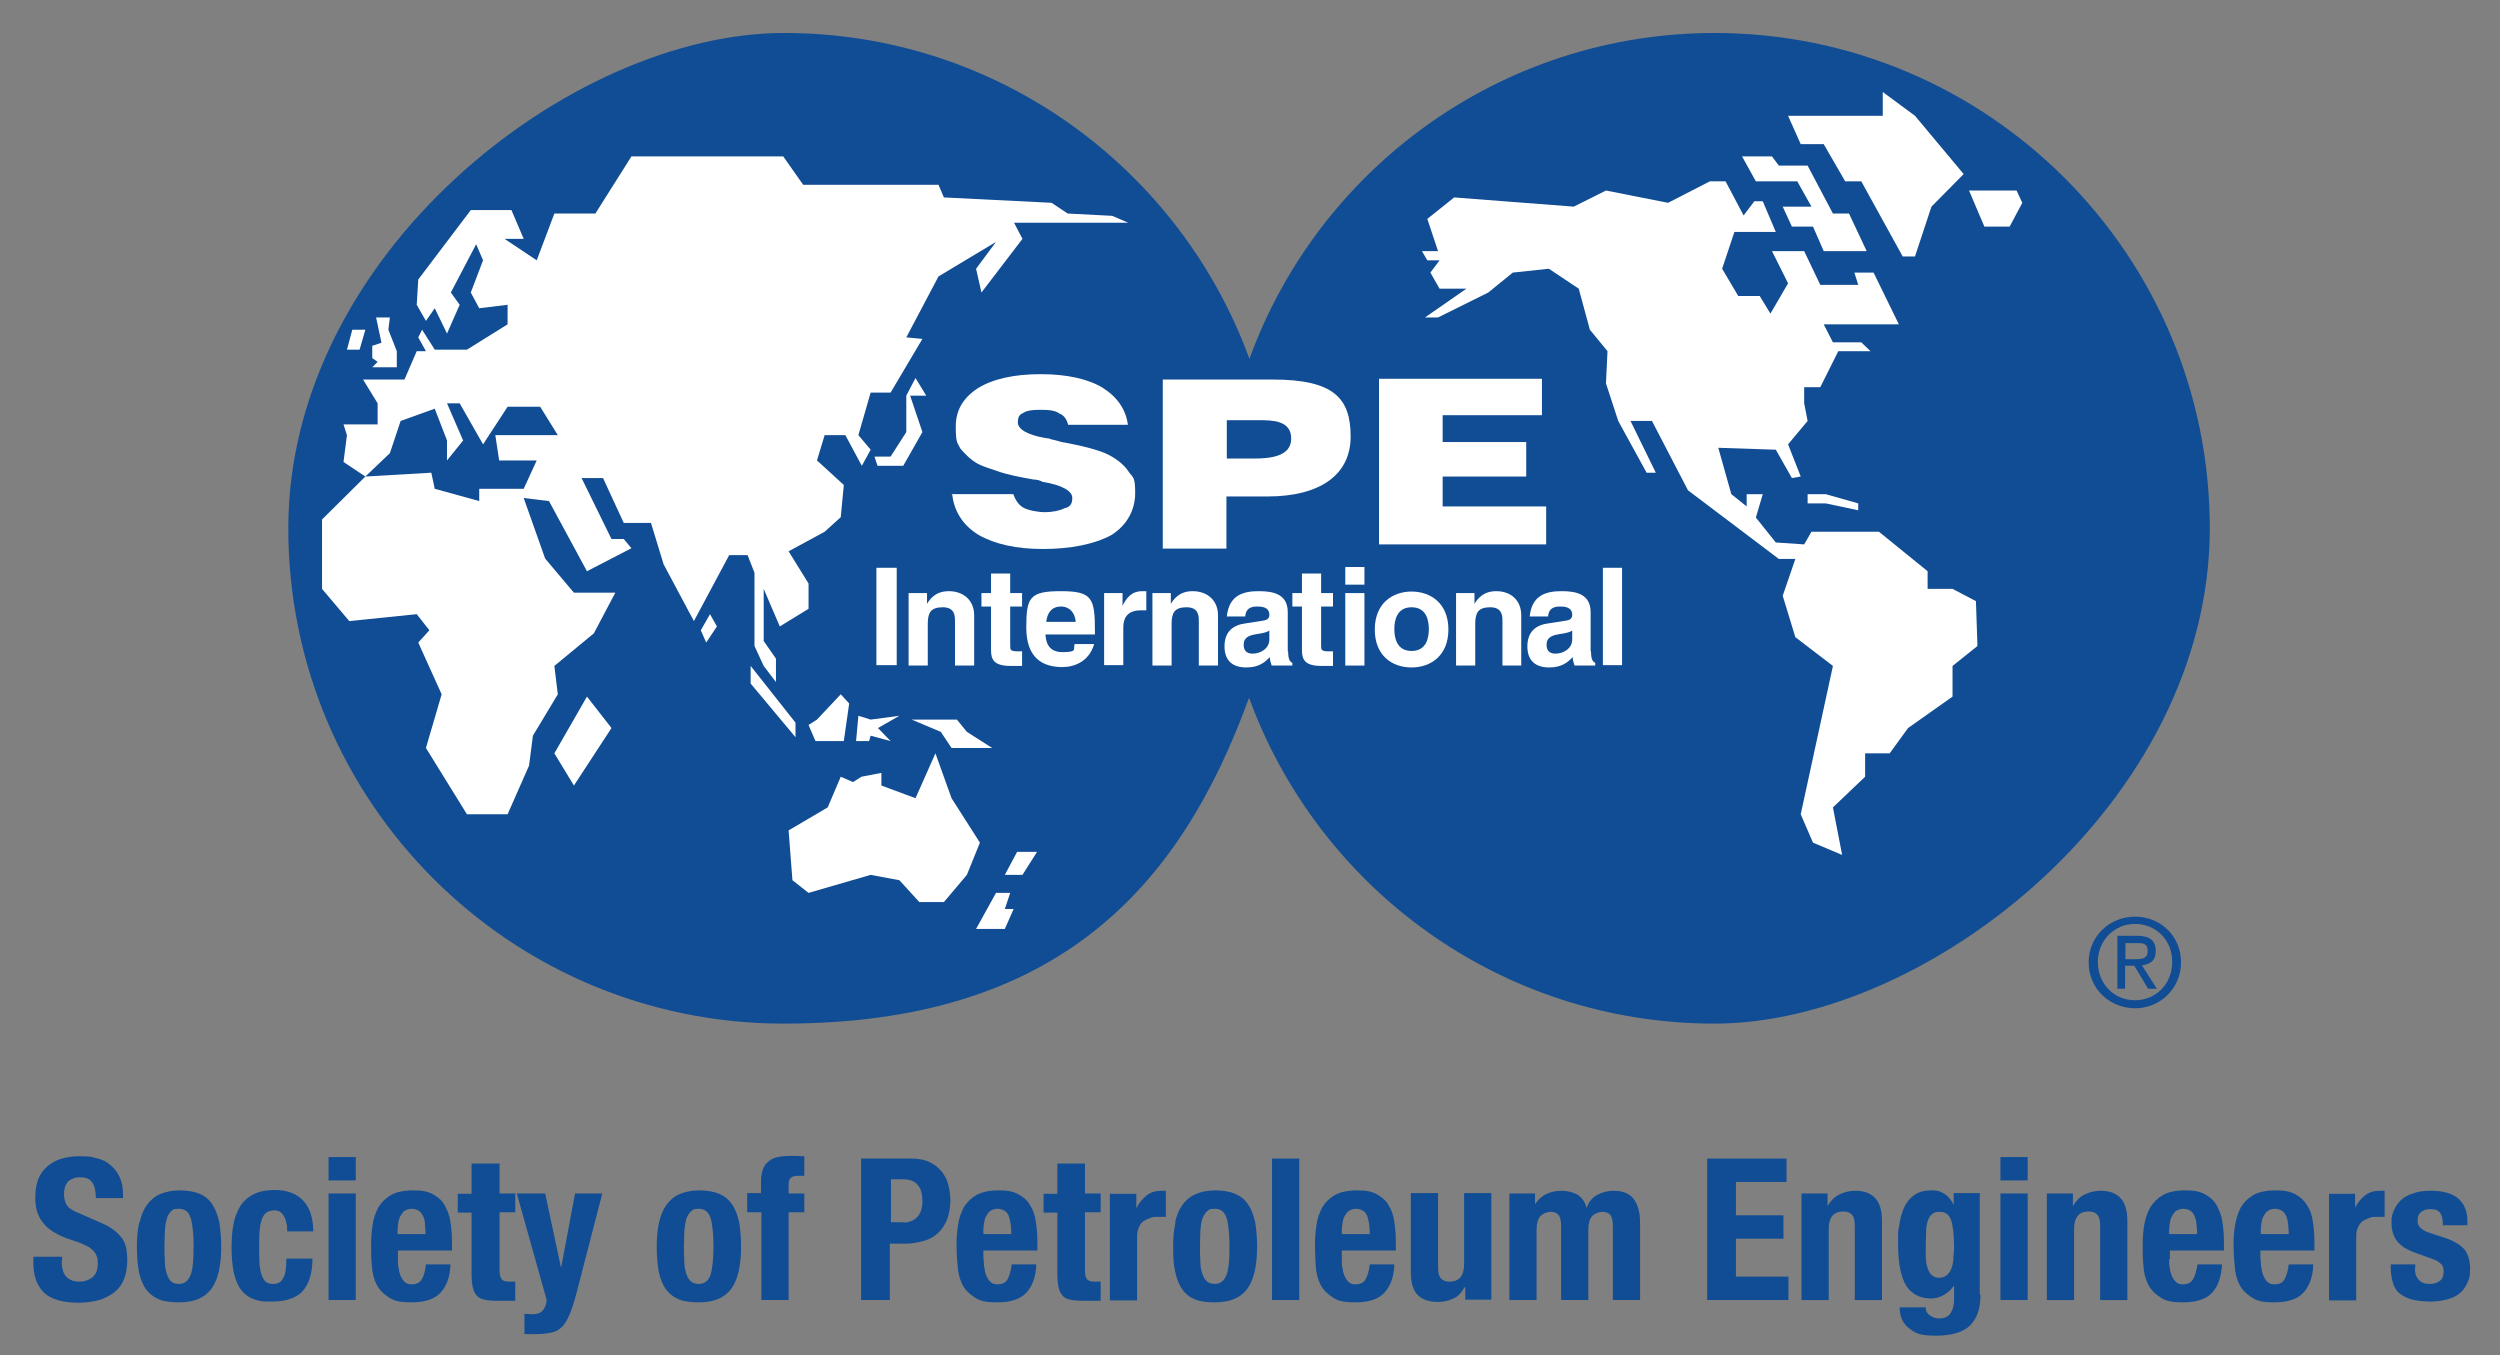 <?xml version="1.0" encoding="UTF-8"?>
<svg id="katman_1" xmlns="http://www.w3.org/2000/svg" xmlns:xlink="http://www.w3.org/1999/xlink" version="1.1" viewBox="0 0 652.1 353.5">
  <rect x="0" y="0" width="652.1" height="353.5" fill="#808080" stroke="none"/>
  <!-- Generator: Adobe Illustrator 29.0.1, SVG Export Plug-In . SVG Version: 2.1.0 Build 192)  -->
  <defs>
    <style>
      .st0 {
        fill: none;
      }

      .st1 {
        clip-path: url(#clippath-17);
      }

      .st2 {
        clip-path: url(#clippath-19);
      }

      .st3 {
        clip-path: url(#clippath-11);
      }

      .st4 {
        clip-path: url(#clippath-16);
      }

      .st5 {
        clip-path: url(#clippath-18);
      }

      .st6 {
        clip-path: url(#clippath-10);
      }

      .st7 {
        clip-path: url(#clippath-15);
      }

      .st8 {
        clip-path: url(#clippath-13);
      }

      .st9 {
        clip-path: url(#clippath-14);
      }

      .st10 {
        clip-path: url(#clippath-12);
      }

      .st11 {
        clip-path: url(#clippath-61);
      }

      .st12 {
        clip-path: url(#clippath-60);
      }

      .st13 {
        clip-path: url(#clippath-62);
      }

      .st14 {
        clip-path: url(#clippath-50);
      }

      .st15 {
        clip-path: url(#clippath-55);
      }

      .st16 {
        clip-path: url(#clippath-52);
      }

      .st17 {
        clip-path: url(#clippath-57);
      }

      .st18 {
        clip-path: url(#clippath-54);
      }

      .st19 {
        clip-path: url(#clippath-56);
      }

      .st20 {
        clip-path: url(#clippath-53);
      }

      .st21 {
        clip-path: url(#clippath-51);
      }

      .st22 {
        clip-path: url(#clippath-58);
      }

      .st23 {
        clip-path: url(#clippath-59);
      }

      .st24 {
        clip-path: url(#clippath-31);
      }

      .st25 {
        clip-path: url(#clippath-32);
      }

      .st26 {
        clip-path: url(#clippath-33);
      }

      .st27 {
        clip-path: url(#clippath-34);
      }

      .st28 {
        clip-path: url(#clippath-35);
      }

      .st29 {
        clip-path: url(#clippath-39);
      }

      .st30 {
        clip-path: url(#clippath-30);
      }

      .st31 {
        clip-path: url(#clippath-36);
      }

      .st32 {
        clip-path: url(#clippath-37);
      }

      .st33 {
        clip-path: url(#clippath-38);
      }

      .st34 {
        clip-path: url(#clippath-27);
      }

      .st35 {
        clip-path: url(#clippath-29);
      }

      .st36 {
        clip-path: url(#clippath-26);
      }

      .st37 {
        clip-path: url(#clippath-28);
      }

      .st38 {
        clip-path: url(#clippath-20);
      }

      .st39 {
        clip-path: url(#clippath-21);
      }

      .st40 {
        clip-path: url(#clippath-22);
      }

      .st41 {
        clip-path: url(#clippath-23);
      }

      .st42 {
        clip-path: url(#clippath-24);
      }

      .st43 {
        clip-path: url(#clippath-25);
      }

      .st44 {
        clip-path: url(#clippath-41);
      }

      .st45 {
        clip-path: url(#clippath-42);
      }

      .st46 {
        clip-path: url(#clippath-43);
      }

      .st47 {
        clip-path: url(#clippath-44);
      }

      .st48 {
        clip-path: url(#clippath-45);
      }

      .st49 {
        clip-path: url(#clippath-49);
      }

      .st50 {
        clip-path: url(#clippath-40);
      }

      .st51 {
        clip-path: url(#clippath-46);
      }

      .st52 {
        clip-path: url(#clippath-47);
      }

      .st53 {
        clip-path: url(#clippath-48);
      }

      .st54 {
        clip-path: url(#clippath-1);
      }

      .st55 {
        clip-path: url(#clippath-3);
      }

      .st56 {
        clip-path: url(#clippath-4);
      }

      .st57 {
        clip-path: url(#clippath-2);
      }

      .st58 {
        clip-path: url(#clippath-7);
      }

      .st59 {
        clip-path: url(#clippath-6);
      }

      .st60 {
        clip-path: url(#clippath-9);
      }

      .st61 {
        clip-path: url(#clippath-8);
      }

      .st62 {
        clip-path: url(#clippath-5);
      }

      .st63 {
        fill: #fff;
      }

      .st64 {
        fill: #114d94;
      }

      .st65 {
        clip-path: url(#clippath);
      }
    </style>
    <clipPath id="clippath">
      <rect class="st0" x="-19.4" y="-44.4" width="691.5" height="411.8"/>
    </clipPath>
    <clipPath id="clippath-1">
      <rect class="st0" x="-19.4" y="-44.4" width="691.5" height="411.8"/>
    </clipPath>
    <clipPath id="clippath-2">
      <rect class="st0" x="-19.4" y="-44.4" width="691.5" height="411.8"/>
    </clipPath>
    <clipPath id="clippath-3">
      <rect class="st0" x="-19.4" y="-44.4" width="691.5" height="411.8"/>
    </clipPath>
    <clipPath id="clippath-4">
      <rect class="st0" x="-19.4" y="-44.4" width="691.5" height="411.8"/>
    </clipPath>
    <clipPath id="clippath-5">
      <rect class="st0" x="-19.4" y="-44.4" width="691.5" height="411.8"/>
    </clipPath>
    <clipPath id="clippath-6">
      <rect class="st0" x="-19.4" y="-44.4" width="691.5" height="411.8"/>
    </clipPath>
    <clipPath id="clippath-7">
      <rect class="st0" x="-19.4" y="-44.4" width="691.5" height="411.8"/>
    </clipPath>
    <clipPath id="clippath-8">
      <rect class="st0" x="-19.4" y="-44.4" width="691.5" height="411.8"/>
    </clipPath>
    <clipPath id="clippath-9">
      <rect class="st0" x="-19.4" y="-44.4" width="691.5" height="411.8"/>
    </clipPath>
    <clipPath id="clippath-10">
      <rect class="st0" x="-19.4" y="-44.4" width="691.5" height="411.8"/>
    </clipPath>
    <clipPath id="clippath-11">
      <rect class="st0" x="-19.4" y="-44.4" width="691.5" height="411.8"/>
    </clipPath>
    <clipPath id="clippath-12">
      <rect class="st0" x="-19.4" y="-44.4" width="691.5" height="411.8"/>
    </clipPath>
    <clipPath id="clippath-13">
      <rect class="st0" x="-19.4" y="-44.4" width="691.5" height="411.8"/>
    </clipPath>
    <clipPath id="clippath-14">
      <rect class="st0" x="-19.4" y="-44.4" width="691.5" height="411.8"/>
    </clipPath>
    <clipPath id="clippath-15">
      <rect class="st0" x="-19.4" y="-44.4" width="691.5" height="411.8"/>
    </clipPath>
    <clipPath id="clippath-16">
      <rect class="st0" x="-19.4" y="-44.4" width="691.5" height="411.8"/>
    </clipPath>
    <clipPath id="clippath-17">
      <rect class="st0" x="-19.4" y="-44.4" width="691.5" height="411.8"/>
    </clipPath>
    <clipPath id="clippath-18">
      <rect class="st0" x="-19.4" y="-44.4" width="691.5" height="411.8"/>
    </clipPath>
    <clipPath id="clippath-19">
      <rect class="st0" x="-19.4" y="-44.4" width="691.5" height="411.8"/>
    </clipPath>
    <clipPath id="clippath-20">
      <rect class="st0" x="-19.4" y="-44.4" width="691.5" height="411.8"/>
    </clipPath>
    <clipPath id="clippath-21">
      <rect class="st0" x="-19.4" y="-44.4" width="691.5" height="411.8"/>
    </clipPath>
    <clipPath id="clippath-22">
      <rect class="st0" x="-19.4" y="-44.4" width="691.5" height="411.8"/>
    </clipPath>
    <clipPath id="clippath-23">
      <rect class="st0" x="-19.4" y="-44.4" width="691.5" height="411.8"/>
    </clipPath>
    <clipPath id="clippath-24">
      <rect class="st0" x="-19.4" y="-44.4" width="691.5" height="411.8"/>
    </clipPath>
    <clipPath id="clippath-25">
      <rect class="st0" x="-19.4" y="-44.4" width="691.5" height="411.8"/>
    </clipPath>
    <clipPath id="clippath-26">
      <rect class="st0" x="-19.4" y="-44.4" width="691.5" height="411.8"/>
    </clipPath>
    <clipPath id="clippath-27">
      <rect class="st0" x="-19.4" y="-44.4" width="691.5" height="411.8"/>
    </clipPath>
    <clipPath id="clippath-28">
      <rect class="st0" x="-19.4" y="-44.4" width="691.5" height="411.8"/>
    </clipPath>
    <clipPath id="clippath-29">
      <rect class="st0" x="-19.4" y="-44.4" width="691.5" height="411.8"/>
    </clipPath>
    <clipPath id="clippath-30">
      <rect class="st0" x="-19.4" y="-44.4" width="691.5" height="411.8"/>
    </clipPath>
    <clipPath id="clippath-31">
      <rect class="st0" x="-19.4" y="-44.4" width="691.5" height="411.8"/>
    </clipPath>
    <clipPath id="clippath-32">
      <rect class="st0" x="-19.4" y="-44.4" width="691.5" height="411.8"/>
    </clipPath>
    <clipPath id="clippath-33">
      <rect class="st0" x="-19.4" y="-44.4" width="691.5" height="411.8"/>
    </clipPath>
    <clipPath id="clippath-34">
      <rect class="st0" x="-19.4" y="-44.4" width="691.5" height="411.8"/>
    </clipPath>
    <clipPath id="clippath-35">
      <rect class="st0" x="-19.4" y="-44.4" width="691.5" height="411.8"/>
    </clipPath>
    <clipPath id="clippath-36">
      <rect class="st0" x="-19.4" y="-44.4" width="691.5" height="411.8"/>
    </clipPath>
    <clipPath id="clippath-37">
      <rect class="st0" x="-19.4" y="-44.4" width="691.5" height="411.8"/>
    </clipPath>
    <clipPath id="clippath-38">
      <rect class="st0" x="-19.4" y="-44.4" width="691.5" height="411.8"/>
    </clipPath>
    <clipPath id="clippath-39">
      <rect class="st0" x="-19.4" y="-44.4" width="691.5" height="411.8"/>
    </clipPath>
    <clipPath id="clippath-40">
      <rect class="st0" x="-19.4" y="-44.4" width="691.5" height="411.8"/>
    </clipPath>
    <clipPath id="clippath-41">
      <rect class="st0" x="-19.4" y="-44.4" width="691.5" height="411.8"/>
    </clipPath>
    <clipPath id="clippath-42">
      <rect class="st0" x="-19.4" y="-44.4" width="691.5" height="411.8"/>
    </clipPath>
    <clipPath id="clippath-43">
      <rect class="st0" x="-19.4" y="-44.4" width="691.5" height="411.8"/>
    </clipPath>
    <clipPath id="clippath-44">
      <rect class="st0" x="-19.4" y="-44.4" width="691.5" height="411.8"/>
    </clipPath>
    <clipPath id="clippath-45">
      <rect class="st0" x="-19.4" y="-44.4" width="691.5" height="411.8"/>
    </clipPath>
    <clipPath id="clippath-46">
      <rect class="st0" x="-19.4" y="-44.4" width="691.5" height="411.8"/>
    </clipPath>
    <clipPath id="clippath-47">
      <rect class="st0" x="-19.4" y="-44.4" width="691.5" height="411.8"/>
    </clipPath>
    <clipPath id="clippath-48">
      <rect class="st0" x="-19.4" y="-44.4" width="691.5" height="411.8"/>
    </clipPath>
    <clipPath id="clippath-49">
      <rect class="st0" x="-19.4" y="-44.4" width="691.5" height="411.8"/>
    </clipPath>
    <clipPath id="clippath-50">
      <rect class="st0" x="-19.4" y="-44.4" width="691.5" height="411.8"/>
    </clipPath>
    <clipPath id="clippath-51">
      <rect class="st0" x="-19.4" y="-44.4" width="691.5" height="411.8"/>
    </clipPath>
    <clipPath id="clippath-52">
      <rect class="st0" x="-19.4" y="-44.4" width="691.5" height="411.8"/>
    </clipPath>
    <clipPath id="clippath-53">
      <rect class="st0" x="-19.4" y="-44.4" width="691.5" height="411.8"/>
    </clipPath>
    <clipPath id="clippath-54">
      <rect class="st0" x="-19.4" y="-44.4" width="691.5" height="411.8"/>
    </clipPath>
    <clipPath id="clippath-55">
      <rect class="st0" x="-19.4" y="-44.4" width="691.5" height="411.8"/>
    </clipPath>
    <clipPath id="clippath-56">
      <rect class="st0" x="-19.4" y="-44.4" width="691.5" height="411.8"/>
    </clipPath>
    <clipPath id="clippath-57">
      <rect class="st0" x="-19.4" y="-44.4" width="691.5" height="411.8"/>
    </clipPath>
    <clipPath id="clippath-58">
      <rect class="st0" x="-19.4" y="-44.4" width="691.5" height="411.8"/>
    </clipPath>
    <clipPath id="clippath-59">
      <rect class="st0" x="-19.4" y="-44.4" width="691.5" height="411.8"/>
    </clipPath>
    <clipPath id="clippath-60">
      <rect class="st0" x="-19.4" y="-44.4" width="691.5" height="411.8"/>
    </clipPath>
    <clipPath id="clippath-61">
      <rect class="st0" x="-19.4" y="-44.4" width="691.5" height="411.8"/>
    </clipPath>
    <clipPath id="clippath-62">
      <rect class="st0" x="-19.4" y="-44.4" width="691.5" height="411.8"/>
    </clipPath>
  </defs>
  <g class="st65">
    <path class="st64" d="M447.3,8.6c-55.8,0-103.4,35.4-121.4,85-18.1-49.6-65.6-85-121.4-85S75.2,66.4,75.2,137.8s57.8,129.2,129.2,129.2,103.4-35.4,121.4-85c18.1,49.6,65.6,85,121.4,85s129.2-57.9,129.2-129.2c0-71.4-57.9-129.2-129.2-129.2"/>
  </g>
  <g class="st54">
    <polygon class="st63" points="491.1 24 491.1 30.2 466.4 30.2 469.7 37.6 475.7 37.6 481.3 47.3 485.5 47.3 496.3 66.9 499.5 66.9 503.8 53.9 512.2 45.4 499.5 30.2 491.1 24"/>
  </g>
  <g class="st57">
    <polygon class="st63" points="454.4 40.8 458 47.3 468.8 47.3 472.5 53.9 465 53.9 467.4 59.1 472.9 59.1 475.7 65.5 486.9 65.5 482.3 55.7 478.1 55.7 471.5 43.2 464 43.2 462.2 40.8 454.4 40.8"/>
  </g>
  <g class="st55">
    <polygon class="st63" points="379.3 51.5 372.3 57.1 375.1 65.5 370.9 65.5 372.3 67.9 375.5 67.9 373.1 71.1 375.5 75.3 382.5 75.3 371.7 82.8 375.1 82.8 388.2 76.3 394.6 71.1 404 70.1 411.8 75.3 414.7 86 419.3 91.6 418.9 100 422.1 109.8 429.5 123.3 431.9 123.3 425.3 109.8 430.9 109.8 440.3 127.9 464 145.8 468.3 145.8 465 155.4 468.3 166.2 478.1 173.7 469.7 212.4 472.9 219.8 480.5 223 478.1 210.6 486.5 202.6 486.5 196.5 492.9 196.5 497.7 189.9 509.3 181.7 509.3 173.7 515.8 168.5 515.4 156.8 509.3 153.6 502.8 153.6 502.8 149 490.1 138.7 472.5 138.7 470.6 142 463.2 141.5 458 135 459.8 128.9 455.6 128.9 455.6 132.1 451.6 128.9 448.2 116.8 463.2 117.3 467.4 124.7 469.7 124.3 466.4 115.9 471.5 109.8 470.6 105.2 470.6 101 474.8 101 479.5 91.6 487.9 91.6 485.5 89.3 478.1 89.3 475.7 84.6 495.3 84.6 488.7 71.1 483.7 71.1 484.7 74.3 474.8 74.3 470.6 65.5 462.2 65.5 466.4 73.9 461.8 81.8 459 77.2 453.4 77.2 449.2 70.1 452.4 60.5 463.2 60.5 459.8 52.5 457.6 52.5 454.8 56.2 450.1 47.3 446 47.3 435.1 52.9 418.9 49.7 410.5 53.9 379.3 51.5"/>
  </g>
  <g class="st56">
    <polygon class="st63" points="471.5 131.3 471.5 128.9 476.2 128.9 484.7 131.3 484.7 133.1 476.2 131.3 471.5 131.3"/>
  </g>
  <g class="st62">
    <polygon class="st63" points="513.6 49.7 517.6 59.1 524.2 59.1 527.5 52.9 526 49.7 513.6 49.7"/>
  </g>
  <g class="st59">
    <polygon class="st63" points="91.9 86 90.5 91.2 93.8 91.2 95.3 86 91.9 86"/>
  </g>
  <g class="st58">
    <polygon class="st63" points="98.1 82.8 99.5 89.4 97.1 90.2 97.1 93.4 98.5 94.4 97.1 95.8 103.5 95.8 103.5 91.6 101.3 86 101.7 82.8 98.1 82.8"/>
  </g>
  <g class="st61">
    <polygon class="st63" points="122.8 54.8 109.1 72.9 108.7 79.5 111.1 83.7 113.4 80.4 116.6 87 119.9 79.5 117.6 76.3 124.2 63.7 126 67.9 122.8 76.3 125 80.4 132.4 79.5 132.4 84.6 121.8 91.2 113.4 91.2 110.1 86 109.1 88 111.1 91.6 108.7 91.6 105.5 99 94.7 99 98.5 105.2 98.5 110.7 89.6 110.7 90.5 113.5 89.6 120.5 95.3 124.3 101.7 118.2 104.5 109.8 113.4 106.6 116.6 114.9 116.6 120.1 120.8 114.9 116.6 105.2 119.9 105.2 126 115.9 132.4 106.1 140.9 106.1 145.5 113.5 129.2 113.5 130.2 120.1 140 120.1 136.6 127.5 125 127.5 125 130.7 113.4 127.5 112.5 123.3 95.3 124.3 84 135.5 84 153.6 91.1 162 108.7 160.2 112 164.4 109.1 167.6 115.2 181.1 111.1 195.1 121.8 212.4 132.4 212.4 138 199.7 139 191.9 145.5 181.1 144.6 173.7 154.9 165.2 160.5 154.6 149.7 154.6 142.2 145.7 136.6 129.9 143.2 130.7 153.1 149 164.7 143 162.7 140.6 159.5 140.6 151.7 124.7 157.3 124.7 162.7 136.4 169.8 136.4 173.1 147.2 181 162 190.2 144.8 195 144.8 196.8 149.4 196.8 168.5 199.2 173.7 202.4 177.9 202.4 171.8 199.2 167.2 199.2 153.6 203.4 163.4 210.9 158.8 210.9 152.2 205.7 143.8 215.1 138.7 219.3 134.9 220.1 126.5 213.1 120.1 215.1 113.5 220.5 113.5 224.8 121.5 227.1 117.3 223.9 113.5 227.1 102.4 232.3 102.4 240.6 88.4 236.4 88 244.8 72.1 259.8 63.1 254.6 70.1 256 76.3 266.7 62.3 264.5 58.1 294.3 58.1 290.1 56.3 278.5 55.7 274.3 52.9 246.2 51.5 244.8 48.2 209.5 48.2 204.3 40.8 164.7 40.8 155.3 55.7 144.6 55.7 140 67.9 131.6 62.3 136.6 62.3 133.4 54.8 122.8 54.8"/>
  </g>
  <g class="st60">
    <polygon class="st63" points="153.1 181.7 144.6 196.5 149.7 204.9 159.5 189.9 153.1 181.7"/>
  </g>
  <g class="st6">
    <polygon class="st63" points="185.2 160.2 187 163.4 184.2 167.6 182.8 164.4 185.2 160.2"/>
  </g>
  <g class="st3">
    <polygon class="st63" points="219.3 181.1 213.1 187.7 210.9 189.1 212.7 193.3 220.1 193.3 221.5 183.5 219.3 181.1"/>
  </g>
  <g class="st10">
    <polygon class="st63" points="223.9 186.7 223.3 193.3 226.7 193.3 227.1 191.9 232.3 193.3 229 189.9 234.6 186.7 227.1 187.7 223.9 186.7"/>
  </g>
  <g class="st8">
    <polygon class="st63" points="228.1 119.1 232.3 119.1 236.4 112.7 236.4 103.2 238.8 98.6 241.6 103.2 237.4 103.2 240.6 112.7 235.6 121.5 228.9 121.5 228.1 119.1"/>
  </g>
  <g class="st9">
    <polygon class="st63" points="219.3 202.6 215.9 210.6 205.7 216.6 206.7 229.6 210.9 232.9 227.1 228.2 234.6 229.6 239.8 235.3 246.2 235.3 252.2 228.2 255.6 219.8 248.2 208.2 244 196.5 238.8 208.2 229.9 204.9 229.9 201.6 224.7 202.6 222.5 204 219.3 202.6"/>
  </g>
  <g class="st7">
    <polygon class="st63" points="265.3 222.2 262.1 228.2 266.7 228.2 270.5 222.2 265.3 222.2"/>
  </g>
  <g class="st4">
    <polygon class="st63" points="259.8 232.9 254.6 242.3 262.1 242.3 264.4 237.1 262.1 237.1 263.5 232.9 259.8 232.9"/>
  </g>
  <g class="st1">
    <polygon class="st63" points="195.8 173.7 207.5 188.5 207.5 192.3 195.8 178.3 195.8 173.7"/>
  </g>
  <g class="st5">
    <polygon class="st63" points="237.8 187.7 245.4 190.9 248.2 195.1 258.8 195.1 252.2 190.9 249.6 187.7 237.8 187.7"/>
  </g>
  <g class="st2">
    <path class="st64" d="M544.8,251c0-6.8,5.5-11.9,12.1-11.9s12,5,12,11.9-5.5,12-12,12-12.1-5-12.1-12M556.9,260.9c5.4,0,9.7-4.2,9.7-10s-4.3-9.9-9.7-9.9-9.7,4.3-9.7,9.9c0,5.7,4.2,10,9.7,10M554.4,257.9h-2.1v-13.8h5.2c3.2,0,4.8,1.2,4.8,3.9s-1.5,3.5-3.6,3.8l3.9,6.1h-2.3l-3.6-6h-2.4v6h0ZM556.9,250.2c1.8,0,3.3-.1,3.3-2.2s-1.5-2-3-2h-2.8v4.2h2.5Z"/>
  </g>
  <g class="st38">
    <path class="st63" d="M248.4,129.1c.5,4.4,2.9,8,6.8,10.4,4.4,2.5,10,3.7,16.9,3.7s13.4-1.2,17.9-3.7c3.9-2.5,6.1-6.4,6.1-10.9s-.6-3.9-1.8-5.7c-1-1.5-2.6-2.9-5-4.2-2.3-1.2-6.7-2.4-12.4-3.4-.7-.2-1.3-.4-1.8-.5-.5-.1-1-.2-1.4-.4,0,0-.5-.1-.8-.1-4.8-.8-7.4-2.3-7.4-4.1s.6-2.1,1.6-2.6c.8-.5,2-.7,4.2-.7s3.9.1,5.1,1c1.1.4,1.9,1.5,2.2,2.9h15.6c-.5-3.9-2.7-7.2-6.5-9.6-3.7-2.3-9.3-3.6-16.2-3.6s-12.5,1.2-16.5,3.7c-3.9,2.6-5.7,5.8-5.7,10s.4,4.1,1.2,5.7c.8.9,2.4,2.8,4.6,4,1.1.6,3,1.2,5.1,1.9,2.4.9,6.1,1.6,9.5,2.2.7,0,1.3.1,2.3.6,4.9.8,7.7,2.3,7.7,4.2s-.9,2.4-2.1,2.7c-1.2.6-3.1,1-5,1s-4.5-.5-5.7-1.2c-1.2-.7-2-1.9-2.6-3.5h-16.1Z"/>
  </g>
  <g class="st39">
    <polygon class="st63" points="359.7 142 403.3 142 403.3 132.1 376.3 132.1 376.3 124.3 398.1 124.3 398.1 115.3 376.3 115.3 376.3 108.3 402.2 108.3 402.2 98.8 359.7 98.8 359.7 142"/>
  </g>
  <g class="st40">
    <path class="st63" d="M303.4,143.1h16.5v-13.6h10.7c13.8,0,21.7-5.7,21.7-15.6s-4.2-14.9-20.3-14.9h-28.7v44.1h0ZM327.1,119.6h-7.1v-10h8.2c3.6,0,8.6,0,8.6,4.8s-5.8,5.2-9.7,5.2"/>
  </g>
  <g class="st41">
    <rect class="st63" x="228.6" y="148.1" width="5.3" height="25.4"/>
  </g>
  <g class="st42">
    <path class="st63" d="M254.1,173.6h-5v-11.5c0-1.4,0-3.7-3.2-3.7s-3.9,1.5-3.9,4.4v10.8h-5v-18.9h4.8v2.8h0c.7-1.1,2.1-3.3,5.7-3.3s6.6,2.2,6.6,6.3v13.1h0Z"/>
  </g>
  <g class="st43">
    <path class="st63" d="M263.5,154.7h3.1v3.5h-3.1v10.2c0,1.1,0,1.5,2.1,1.5s.7,0,1,0v3.8c-.8,0-1.6,0-2.4,0h-.6c-4.3,0-5.1-1.6-5.1-4.1v-11.4h-2.5v-3.5h2.5v-5.1h5v5.1Z"/>
  </g>
  <g class="st36">
    <path class="st63" d="M285.4,168c-1.3,4.5-5.1,6-8.3,6-5.3,0-9.4-2.5-9.4-10.3s.8-9.5,9-9.5,8.9,1.8,8.9,10.4v.9h-12.9c.1,1.4.4,4.6,4.4,4.6s2.8-.7,3.2-2.1h5.1ZM280.6,162.2c-.3-3-2.2-4-3.8-4-2.4,0-3.6,1.5-3.9,4h7.7Z"/>
  </g>
  <g class="st34">
    <path class="st63" d="M288,154.7h4.8v3.3h0c1-1.9,2.2-3.8,5.2-3.8s.6,0,1,0v5c-.4,0-1,0-1.4,0-3.9,0-4.6,2.4-4.6,4.5v9.8h-5v-18.9h0Z"/>
  </g>
  <g class="st37">
    <path class="st63" d="M317.7,173.6h-5v-11.5c0-1.4,0-3.7-3.2-3.7s-3.9,1.5-3.9,4.4v10.8h-5v-18.9h4.8v2.8h0c.7-1.1,2.1-3.3,5.7-3.3s6.6,2.2,6.6,6.3v13.1h0Z"/>
  </g>
  <g class="st35">
    <path class="st63" d="M336,169.9c0,2.2.5,2.7,1.1,3v.7h-5.4c-.3-.9-.4-1.2-.5-2.2-1.1,1.2-2.7,2.7-6.1,2.7s-5.7-1.6-5.7-5.5,2.3-5.6,5.5-6l4.5-.7c.8-.1,1.7-.4,1.7-1.5,0-2.1-2-2.2-3.3-2.2-2.5,0-2.9,1.5-3,2.6h-4.8c.6-5.8,4.6-6.6,8.4-6.6s7.5.8,7.5,5.5v10.2h0ZM331.2,164.4c-.5.4-1.3.7-3.4,1-1.9.3-3.4.8-3.4,2.8s1.4,2.3,2.3,2.3c2.2,0,4.4-1.4,4.4-3.7v-2.4h0Z"/>
  </g>
  <g class="st30">
    <path class="st63" d="M344.6,154.7h3.1v3.5h-3.1v10.2c0,1.1,0,1.5,2.1,1.5s.7,0,1,0v3.8c-.8,0-1.6,0-2.4,0h-.6c-4.3,0-5.1-1.6-5.1-4.1v-11.4h-2.5v-3.5h2.5v-5.1h5v5.1Z"/>
  </g>
  <g class="st24">
    <path class="st63" d="M355.9,152.5h-5v-4.6h5v4.6ZM355.9,173.6h-5v-18.9h5v18.9Z"/>
  </g>
  <g class="st25">
    <path class="st63" d="M368.2,174.1c-5.1,0-9.6-3.1-9.6-9.9s4.6-9.9,9.6-9.9,9.6,3.1,9.6,9.9c0,6.8-4.6,9.9-9.6,9.9M368.2,158.4c-3.8,0-4.5,3.3-4.5,5.7s.7,5.7,4.5,5.7,4.5-3.3,4.5-5.7-.7-5.7-4.5-5.7"/>
  </g>
  <g class="st26">
    <path class="st63" d="M396.9,173.6h-5v-11.5c0-1.4,0-3.7-3.2-3.7s-3.9,1.5-3.9,4.4v10.8h-5v-18.9h4.8v2.8h0c.7-1.1,2.1-3.3,5.7-3.3s6.5,2.2,6.5,6.3v13.1h0Z"/>
  </g>
  <g class="st27">
    <path class="st63" d="M415,169.9c0,2.2.5,2.7,1.1,3v.7h-5.4c-.3-.9-.4-1.2-.5-2.2-1.1,1.2-2.7,2.7-6.1,2.7s-5.7-1.6-5.7-5.5,2.3-5.6,5.5-6l4.5-.7c.8-.1,1.7-.4,1.7-1.5,0-2.1-2-2.2-3.3-2.2-2.5,0-2.9,1.5-3,2.6h-4.8c.6-5.8,4.6-6.6,8.4-6.6s7.5.8,7.5,5.5v10.2h0ZM410.2,164.4c-.5.4-1.3.7-3.4,1-1.9.3-3.4.8-3.4,2.8s1.4,2.3,2.3,2.3c2.2,0,4.4-1.4,4.4-3.7v-2.4h0Z"/>
  </g>
  <g class="st28">
    <rect class="st63" x="418.1" y="148.1" width="5" height="25.4"/>
  </g>
  <g class="st31">
    <path class="st64" d="M16.1,328.6c0,.9,0,1.6.2,2.4s.4,1.3.8,1.8.9.9,1.5,1.1c.6.3,1.4.4,2.4.4s2.1-.4,3.1-1.1c.9-.8,1.4-1.9,1.4-3.5s-.1-1.5-.3-2.1c-.2-.6-.6-1.1-1.1-1.6-.5-.5-1.2-.9-2.1-1.3-.8-.4-1.9-.8-3.1-1.2-1.7-.5-3.1-1.1-4.3-1.8-1.2-.6-2.2-1.4-3-2.3-.8-.9-1.4-1.9-1.8-3s-.6-2.5-.6-4c0-3.6,1-6.4,3.1-8.1,2-1.8,4.8-2.7,8.3-2.7s3.2.2,4.6.5,2.6.9,3.6,1.8c1,.8,1.8,1.8,2.4,3.1s.9,2.8.9,4.5v1h-7.1c0-1.8-.3-3.1-.9-4-.6-1-1.7-1.4-3.1-1.4s-1.5.1-2.1.4c-.6.2-1,.5-1.3.9s-.6.9-.7,1.4c-.1.5-.2,1-.2,1.6,0,1.1.2,2.1.7,2.9.5.8,1.5,1.5,3.1,2.1l5.7,2.5c1.4.6,2.6,1.2,3.4,1.9.9.6,1.6,1.4,2.2,2.1.5.8.9,1.6,1.1,2.6.2.9.3,2,.3,3.1,0,3.9-1.1,6.7-3.4,8.5-2.3,1.8-5.4,2.7-9.4,2.7s-7.2-.9-9-2.7c-1.8-1.8-2.7-4.4-2.7-7.8v-1.5h7.5v1.1h0Z"/>
  </g>
  <g class="st32">
    <path class="st64" d="M36.4,318.9c.4-1.8,1-3.3,1.9-4.6.9-1.2,2-2.2,3.4-2.8s3.1-1,5.1-1c2.1,0,3.9.3,5.3.9,1.4.6,2.5,1.5,3.3,2.8.8,1.2,1.4,2.8,1.8,4.6.3,1.8.5,4,.5,6.4s-.2,4.5-.6,6.3c-.4,1.8-1,3.3-1.9,4.6-.9,1.2-2,2.1-3.4,2.7-1.4.6-3.1.9-5.1.9-2.1,0-3.9-.2-5.3-.8-1.4-.6-2.5-1.5-3.4-2.7-.8-1.2-1.4-2.7-1.8-4.6-.3-1.8-.5-4-.5-6.4,0-2.4.2-4.5.6-6.3M43,329.1c0,1.2.2,2.2.5,3.1.3.9.6,1.5,1.1,2,.5.5,1.2.7,2.1.7,1.4,0,2.4-.8,3-2.3.6-1.5.8-4,.8-7.5s-.3-6-.8-7.5c-.5-1.5-1.5-2.3-3-2.3s-1.6.2-2.1.7c-.5.5-.9,1.1-1.1,2-.3.9-.4,1.9-.5,3.1,0,1.2-.1,2.5-.1,3.9,0,1.4,0,2.7.1,3.9"/>
  </g>
  <g class="st33">
    <path class="st64" d="M74.7,319.3c0-.6-.2-1.2-.5-1.8s-.6-1-1-1.3c-.4-.3-1-.5-1.6-.5s-1.6.2-2.1.6-1,1-1.2,1.8c-.3.8-.5,1.8-.6,3-.1,1.2-.1,2.6-.1,4.2s0,3.2.1,4.4c.1,1.2.3,2.2.6,3,.3.8.7,1.4,1.1,1.7.5.4,1.2.5,1.9.5,1.2,0,2.1-.5,2.6-1.6.6-1,.8-2.7.8-5h6.8c0,3.6-.8,6.4-2.4,8.3-1.6,1.9-4.4,2.9-8.1,2.9s-3.3-.2-4.7-.6c-1.3-.4-2.4-1.2-3.3-2.3s-1.5-2.6-2-4.5c-.4-1.9-.6-4.2-.6-7s.3-5.2.8-7.1c.6-1.9,1.3-3.4,2.3-4.5,1-1.1,2.2-1.9,3.6-2.4,1.4-.5,2.9-.7,4.6-.7,3.3,0,5.8,1,7.5,2.9,1.7,1.9,2.5,4.5,2.5,7.9h-6.8c0-.7,0-1.4-.1-2"/>
  </g>
  <g class="st29">
    <path class="st64" d="M92.8,307.9h-7.1v-6.1h7.1v6.1ZM92.8,339.1h-7.1v-27.8h7.1v27.8Z"/>
  </g>
  <g class="st50">
    <path class="st64" d="M103.8,328.5c0,.8,0,1.6.2,2.4.1.8.3,1.5.6,2.1s.6,1.1,1.1,1.5c.5.4,1,.5,1.7.5,1.2,0,2.1-.4,2.6-1.3.6-.9.9-2.2,1.1-3.9h6.4c-.1,3.2-1,5.7-2.6,7.4-1.6,1.7-4.1,2.5-7.5,2.5s-4.6-.4-6-1.3c-1.4-.9-2.5-2-3.2-3.4-.7-1.4-1.1-3-1.2-4.8-.2-1.8-.2-3.5-.2-5.3s.1-3.6.4-5.4c.2-1.7.8-3.2,1.5-4.6.8-1.3,1.9-2.4,3.3-3.2,1.4-.8,3.4-1.2,5.8-1.2s3.8.3,5.1,1c1.3.7,2.4,1.6,3.1,2.9s1.3,2.7,1.5,4.4c.3,1.7.4,3.7.4,5.8v1.6h-14.1v2.2h0ZM110.9,319.2c-.1-.8-.3-1.5-.6-2.1-.3-.6-.6-1-1.1-1.3-.5-.3-1.1-.5-1.8-.5s-1.3.2-1.8.5c-.5.3-.8.8-1.1,1.3-.3.5-.5,1.1-.6,1.8-.1.6-.2,1.3-.2,1.9v1.1h7.3c0-1.1-.1-2-.2-2.8"/>
  </g>
  <g class="st44">
    <path class="st64" d="M130.3,303.4v7.9h4.1v4.9h-4.1v15c0,1.1.2,1.9.5,2.4.3.5,1,.7,2,.7s.6,0,.8,0c.3,0,.5,0,.8,0v5c-.8,0-1.6,0-2.3,0-.7,0-1.5,0-2.4,0-1.4,0-2.5-.1-3.4-.3-.9-.2-1.5-.6-2-1.1-.5-.6-.8-1.3-1-2.2-.2-.9-.3-2.1-.3-3.5v-15.9h-3.6v-4.9h3.6v-7.9h7.1Z"/>
  </g>
  <g class="st45">
    <path class="st64" d="M138.8,342.8c1.3,0,2.2-.3,2.8-1,.6-.7.9-1.6,1-2.7l-7.8-27.8h7.4l4.1,19.2h.1l3.6-19.2h7.1l-6.7,25.9c-.6,2.3-1.2,4.2-1.8,5.6-.6,1.4-1.2,2.5-2,3.3-.8.8-1.7,1.3-2.8,1.5-1.1.2-2.4.4-4.1.4h-2.9v-5.3c.6,0,1.3.1,1.9.1"/>
  </g>
  <g class="st46">
    <path class="st64" d="M171.9,318.9c.4-1.8,1-3.3,1.9-4.6.9-1.2,2-2.2,3.4-2.8s3.1-1,5.1-1c2.1,0,3.9.3,5.3.9,1.4.6,2.5,1.5,3.4,2.8.8,1.2,1.4,2.8,1.8,4.6.3,1.8.5,4,.5,6.4s-.2,4.5-.6,6.3c-.4,1.8-1,3.3-1.9,4.6-.9,1.2-2,2.1-3.4,2.7-1.4.6-3.1.9-5.1.9-2.1,0-3.9-.2-5.3-.8-1.4-.6-2.5-1.5-3.4-2.7-.8-1.2-1.4-2.7-1.8-4.6-.3-1.8-.5-4-.5-6.4s.2-4.5.6-6.3M178.5,329.1c0,1.2.2,2.2.5,3.1.3.9.6,1.5,1.2,2,.5.5,1.2.7,2.1.7,1.4,0,2.5-.8,3-2.3.5-1.5.8-4,.8-7.5s-.3-6-.8-7.5c-.5-1.5-1.6-2.3-3-2.3s-1.5.2-2.1.7c-.5.5-.9,1.1-1.2,2-.2.9-.4,1.9-.5,3.1,0,1.2-.1,2.5-.1,3.9s0,2.7.1,3.9"/>
  </g>
  <g class="st47">
    <path class="st64" d="M194.9,316.1v-4.9h3.6v-3.1c0-1.2.2-2.3.5-3.1.3-.9.8-1.5,1.5-2.1.6-.5,1.4-.9,2.4-1.1.9-.2,2-.3,3.1-.3s2.5,0,3.8.1v5.1c-.2,0-.4,0-.7,0h-.7c-1,0-1.7.1-2.1.5-.4.3-.6.9-.6,1.7v2.4h4.1v4.9h-4.1v22.9h-7.1v-22.9h-3.6Z"/>
  </g>
  <g class="st48">
    <path class="st64" d="M237.8,302.2c1.9,0,3.5.3,4.8,1,1.3.6,2.3,1.5,3.1,2.5.8,1,1.4,2.2,1.7,3.5.3,1.3.5,2.7.5,4s-.3,3.6-.9,5c-.6,1.4-1.4,2.6-2.4,3.5-1,.9-2.2,1.6-3.7,2s-3,.7-4.8.7h-4v14.7h-7.5v-36.9h13ZM235.6,318.9c1.5,0,2.7-.5,3.6-1.4.9-.9,1.4-2.3,1.4-4.2s-.4-3.3-1.2-4.2c-.8-1-2.1-1.5-3.9-1.5h-3.1v11.2h3.3Z"/>
  </g>
  <g class="st51">
    <path class="st64" d="M256.6,328.5c0,.8,0,1.6.2,2.4.1.8.3,1.5.6,2.1.3.6.6,1.1,1.1,1.5.5.4,1,.5,1.7.5,1.2,0,2.1-.4,2.6-1.3.5-.9.9-2.2,1.1-3.9h6.4c-.1,3.2-1,5.7-2.6,7.4-1.6,1.7-4.1,2.5-7.5,2.5s-4.6-.4-6-1.3c-1.4-.9-2.5-2-3.2-3.4-.7-1.4-1.1-3-1.2-4.8-.2-1.8-.3-3.5-.3-5.3s.1-3.6.4-5.4c.2-1.7.8-3.2,1.5-4.6.8-1.3,1.9-2.4,3.3-3.2,1.5-.8,3.4-1.2,5.8-1.2s3.8.3,5.1,1c1.3.7,2.4,1.6,3.1,2.9.8,1.2,1.3,2.7,1.5,4.4.3,1.7.4,3.7.4,5.8v1.6h-14.1v2.2h0ZM263.6,319.2c-.1-.8-.3-1.5-.5-2.1-.3-.6-.6-1-1.1-1.3-.5-.3-1.1-.5-1.8-.5s-1.3.2-1.8.5-.8.8-1.1,1.3c-.3.5-.5,1.1-.6,1.8-.1.6-.2,1.3-.2,1.9v1.1h7.3c0-1.1-.1-2-.2-2.8"/>
  </g>
  <g class="st52">
    <path class="st64" d="M283,303.4v7.9h4.1v4.9h-4.1v15c0,1.1.1,1.9.5,2.4.3.5,1,.7,2,.7s.6,0,.8,0c.3,0,.5,0,.8,0v5c-.8,0-1.5,0-2.3,0-.7,0-1.5,0-2.3,0-1.4,0-2.5-.1-3.4-.3-.9-.2-1.6-.6-2-1.1-.5-.6-.8-1.3-1-2.2-.2-.9-.3-2.1-.3-3.5v-15.9h-3.6v-4.9h3.6v-7.9h7.1Z"/>
  </g>
  <g class="st53">
    <path class="st64" d="M296.4,311.3v3.7h.1c.7-1.4,1.6-2.4,2.6-3.2s2.3-1.2,3.8-1.2.4,0,.6,0c.2,0,.4,0,.6,0v6.8c-.4,0-.8,0-1.1,0-.4,0-.7,0-1.1,0-.6,0-1.2,0-1.9.3-.6.2-1.2.5-1.7.8s-.9.9-1.2,1.6c-.3.6-.5,1.4-.5,2.4v16.7h-7.1v-27.8h6.8Z"/>
  </g>
  <g class="st49">
    <path class="st64" d="M306.5,318.9c.4-1.8,1-3.3,1.9-4.6.9-1.2,2-2.2,3.4-2.8,1.4-.6,3.1-1,5.1-1,2.1,0,3.9.3,5.3.9,1.4.6,2.5,1.5,3.4,2.8.8,1.2,1.4,2.8,1.8,4.6.3,1.8.5,4,.5,6.4s-.2,4.5-.6,6.3c-.4,1.8-1,3.3-1.9,4.6-.9,1.2-2,2.1-3.4,2.7-1.4.6-3.1.9-5.1.9-2.1,0-3.9-.2-5.3-.8-1.4-.6-2.5-1.5-3.3-2.7-.8-1.2-1.4-2.7-1.8-4.6-.4-1.8-.5-4-.5-6.4,0-2.4.2-4.5.6-6.3M313.1,329.1c0,1.2.2,2.2.5,3.1.3.9.6,1.5,1.2,2,.5.5,1.2.7,2.1.7,1.4,0,2.4-.8,3-2.3.6-1.5.8-4,.8-7.5s-.3-6-.8-7.5c-.5-1.5-1.5-2.3-3-2.3s-1.5.2-2.1.7c-.5.5-.9,1.1-1.2,2-.3.9-.4,1.9-.5,3.1,0,1.2-.1,2.5-.1,3.9s0,2.7.1,3.9"/>
  </g>
  <g class="st14">
    <rect class="st64" x="331.8" y="302.2" width="7.1" height="36.9"/>
  </g>
  <g class="st21">
    <path class="st64" d="M350,328.5c0,.8,0,1.6.2,2.4.1.8.3,1.5.6,2.1.3.6.6,1.1,1.1,1.5.5.4,1,.5,1.7.5,1.2,0,2.1-.4,2.6-1.3.5-.9.9-2.2,1.1-3.9h6.4c-.1,3.2-1,5.7-2.6,7.4-1.6,1.7-4.1,2.5-7.5,2.5s-4.6-.4-6-1.3c-1.4-.9-2.5-2-3.2-3.4-.7-1.4-1.1-3-1.2-4.8-.1-1.8-.2-3.5-.2-5.3s.1-3.6.4-5.4c.2-1.7.8-3.2,1.5-4.6.8-1.3,1.9-2.4,3.3-3.2,1.5-.8,3.4-1.2,5.8-1.2s3.8.3,5.1,1c1.3.7,2.4,1.6,3.1,2.9.8,1.2,1.3,2.7,1.5,4.4.3,1.7.4,3.7.4,5.8v1.6h-14.1v2.2h0ZM357.1,319.2c-.1-.8-.3-1.5-.5-2.1-.3-.6-.6-1-1.1-1.3-.5-.3-1.1-.5-1.8-.5s-1.3.2-1.8.5-.8.8-1.1,1.3c-.3.5-.5,1.1-.6,1.8-.1.6-.2,1.3-.2,1.9v1.1h7.3c0-1.1-.1-2-.2-2.8"/>
  </g>
  <g class="st16">
    <path class="st64" d="M382,335.8c-.8,1.4-1.7,2.4-2.9,2.9-1.2.6-2.6.9-4.1.9-2.2,0-4-.6-5.2-1.8-1.2-1.2-1.8-3.2-1.8-6v-20.6h7.1v19.2c0,1.4.2,2.5.7,3,.5.6,1.2.9,2.3.9,2.5,0,3.8-1.5,3.8-4.6v-18.5h7.1v27.8h-6.8v-3.3h0Z"/>
  </g>
  <g class="st20">
    <path class="st64" d="M400.4,311.3v2.8h0c.9-1.3,1.9-2.2,3-2.7,1.1-.5,2.5-.8,4-.8s3,.4,4.2,1.1c1.1.8,1.9,1.9,2.2,3.3h.1c.5-1.5,1.4-2.6,2.7-3.3,1.2-.7,2.7-1.1,4.3-1.1,2.4,0,4.1.7,5.2,2.1,1.1,1.4,1.7,3.5,1.7,6.2v20.2h-7.1v-19.4c0-1.2-.2-2.1-.6-2.7-.4-.6-1.2-.9-2.1-.9s-2,.4-2.7,1.1c-.7.8-1,2-1,3.6v18.3h-7.1v-19.4c0-1.2-.2-2.1-.6-2.7-.5-.6-1.1-.9-2.1-.9s-2,.4-2.7,1.1c-.7.8-1,2-1,3.6v18.3h-7.1v-27.8h6.8Z"/>
  </g>
  <g class="st18">
    <polygon class="st64" points="466 308.3 452.8 308.3 452.8 317 465.2 317 465.2 323.1 452.8 323.1 452.8 333 466.5 333 466.5 339.1 445.3 339.1 445.3 302.2 466 302.2 466 308.3"/>
  </g>
  <g class="st15">
    <path class="st64" d="M476.7,311.3v3.3h0c.8-1.4,1.8-2.4,3-3s2.6-1,4.2-1c2.3,0,4,.6,5.2,1.9,1.2,1.2,1.8,3.3,1.8,6v20.6h-7.1v-19.2c0-1.5-.2-2.5-.7-3-.5-.6-1.3-.9-2.3-.9-2.5,0-3.8,1.5-3.8,4.6v18.5h-7.1v-27.8h6.8Z"/>
  </g>
  <g class="st19">
    <path class="st64" d="M516.6,337.7c0,3.6-.9,6.2-2.7,8-1.8,1.8-4.8,2.7-8.9,2.7s-5.4-.6-7-1.9c-1.7-1.3-2.5-3.1-2.5-5.5h6.8c0,.9.3,1.6,1.1,2.1.3.2.7.4,1.1.6.4.1.8.2,1.3.2,1.4,0,2.5-.5,3-1.4.6-.9.9-2.1.9-3.5v-3.7h0c-.7,1-1.6,1.9-2.7,2.5s-2.1.9-3.3.9c-2.8,0-5-1.1-6.4-3.2-1.4-2.2-2.2-5.8-2.2-10.8s0-3.3.3-5c.2-1.7.6-3.2,1.2-4.6.6-1.4,1.5-2.5,2.6-3.3,1.2-.9,2.7-1.3,4.7-1.3s2,.3,3.1.8c1.1.6,1.9,1.6,2.6,3h0v-3.1h6.8v26.4h0ZM502.4,328.8c0,.9.3,1.6.5,2.3.3.7.6,1.2,1.1,1.6.5.4,1.1.6,1.8.6s1.4-.2,1.9-.6.9-.9,1.2-1.6c.3-.7.5-1.5.6-2.5,0-1,.2-2,.2-3.2,0-3.4-.3-5.8-.8-7.2-.5-1.4-1.5-2.1-2.9-2.1s-1.4.2-1.9.5-.9.9-1.2,1.7c-.3.8-.5,1.8-.5,3.1,0,1.3-.1,2.9-.1,4.7s0,1.9.1,2.8"/>
  </g>
  <g class="st17">
    <path class="st64" d="M528.9,307.9h-7.1v-6.1h7.1v6.1ZM528.9,339.1h-7.1v-27.8h7.1v27.8Z"/>
  </g>
  <g class="st22">
    <path class="st64" d="M540.7,311.3v3.3h0c.8-1.4,1.8-2.4,3-3,1.2-.6,2.6-1,4.2-1,2.3,0,4,.6,5.2,1.9,1.2,1.2,1.8,3.3,1.8,6v20.6h-7.1v-19.2c0-1.5-.2-2.5-.7-3-.5-.6-1.2-.9-2.3-.9-2.5,0-3.8,1.5-3.8,4.6v18.5h-7.1v-27.8h6.8Z"/>
  </g>
  <g class="st23">
    <path class="st64" d="M565.8,328.5c0,.8,0,1.6.2,2.4.1.8.3,1.5.6,2.1.3.6.6,1.1,1.1,1.5.5.4,1,.5,1.7.5,1.2,0,2.1-.4,2.6-1.3.6-.9.9-2.2,1.2-3.9h6.4c-.2,3.2-1,5.7-2.6,7.4-1.6,1.7-4.1,2.5-7.5,2.5s-4.6-.4-6-1.3c-1.4-.9-2.5-2-3.2-3.4-.7-1.4-1.1-3-1.2-4.8-.2-1.8-.2-3.5-.2-5.3s.1-3.6.4-5.4c.3-1.7.8-3.2,1.6-4.6.8-1.3,1.9-2.4,3.3-3.2,1.4-.8,3.4-1.2,5.8-1.2s3.8.3,5.1,1c1.3.7,2.4,1.6,3.1,2.9s1.3,2.7,1.5,4.4c.3,1.7.4,3.7.4,5.8v1.6h-14.1v2.2ZM572.9,319.2c0-.8-.3-1.5-.5-2.1-.3-.6-.6-1-1.1-1.3-.5-.3-1.1-.5-1.8-.5s-1.3.2-1.8.5-.8.8-1.1,1.3c-.3.5-.5,1.1-.6,1.8-.1.6-.2,1.3-.2,1.9v1.1h7.3c0-1.1-.1-2-.2-2.8"/>
  </g>
  <g class="st12">
    <path class="st64" d="M589.7,328.5c0,.8,0,1.6.2,2.4.1.8.3,1.5.6,2.1.3.6.6,1.1,1.1,1.5.5.4,1,.5,1.7.5,1.2,0,2.1-.4,2.6-1.3.5-.9.9-2.2,1.1-3.9h6.4c-.1,3.2-1,5.7-2.6,7.4-1.6,1.7-4.1,2.5-7.5,2.5s-4.6-.4-6-1.3c-1.4-.9-2.5-2-3.2-3.4-.7-1.4-1.1-3-1.2-4.8-.2-1.8-.3-3.5-.3-5.3s.1-3.6.4-5.4c.3-1.7.8-3.2,1.5-4.6.8-1.3,1.9-2.4,3.3-3.2,1.4-.8,3.4-1.2,5.8-1.2s3.8.3,5.1,1c1.3.7,2.3,1.6,3.1,2.9.8,1.2,1.3,2.7,1.5,4.4.3,1.7.4,3.7.4,5.8v1.6h-14.1v2.2h0ZM596.8,319.2c0-.8-.3-1.5-.5-2.1-.3-.6-.6-1-1.1-1.3-.5-.3-1.1-.5-1.8-.5s-1.3.2-1.8.5-.8.8-1.1,1.3c-.3.5-.5,1.1-.6,1.8-.1.6-.2,1.3-.2,1.9v1.1h7.3c0-1.1-.1-2-.2-2.8"/>
  </g>
  <g class="st11">
    <path class="st64" d="M614.3,311.3v3.7h0c.7-1.4,1.6-2.4,2.6-3.2,1-.8,2.3-1.2,3.8-1.2s.4,0,.7,0c.2,0,.4,0,.6,0v6.8c-.4,0-.8,0-1.1,0-.4,0-.7,0-1.1,0-.6,0-1.2,0-1.8.3-.6.2-1.2.5-1.7.8-.5.4-.9.9-1.2,1.6-.3.6-.5,1.4-.5,2.4v16.7h-7.1v-27.8h6.8Z"/>
  </g>
  <g class="st13">
    <path class="st64" d="M629.9,330.9c0,1.2.3,2.2,1,2.9.7.8,1.6,1.1,2.8,1.1s2-.3,2.7-.8,1-1.4,1-2.5-.3-1.6-.8-2c-.5-.5-1.1-.8-1.8-1.1l-5-1.8c-2-.7-3.5-1.7-4.5-2.9-1-1.3-1.5-2.9-1.5-4.8s.2-2.2.6-3.2c.4-1,1-1.9,1.8-2.7.8-.8,1.9-1.4,3.2-1.8,1.3-.5,2.8-.7,4.7-.7,3.2,0,5.6.7,7.2,2.1,1.5,1.4,2.3,3.3,2.3,5.8v1.1h-6.4c0-1.5-.2-2.5-.7-3.2-.5-.7-1.3-1-2.5-1s-1.7.2-2.4.7c-.7.5-1,1.2-1,2.2s.2,1.3.7,1.9c.5.5,1.2,1,2.5,1.4l4.3,1.4c2.2.8,3.8,1.8,4.8,3,.9,1.2,1.4,2.9,1.4,5s-.3,2.8-.8,3.8c-.5,1.1-1.2,2-2.1,2.7-.9.7-2,1.2-3.3,1.5s-2.6.5-4.2.5-3.7-.2-5-.6-2.4-1-3.2-1.7-1.3-1.7-1.6-2.8c-.3-1.1-.5-2.3-.5-3.6v-1h6.4v.9h0Z"/>
  </g>
</svg>